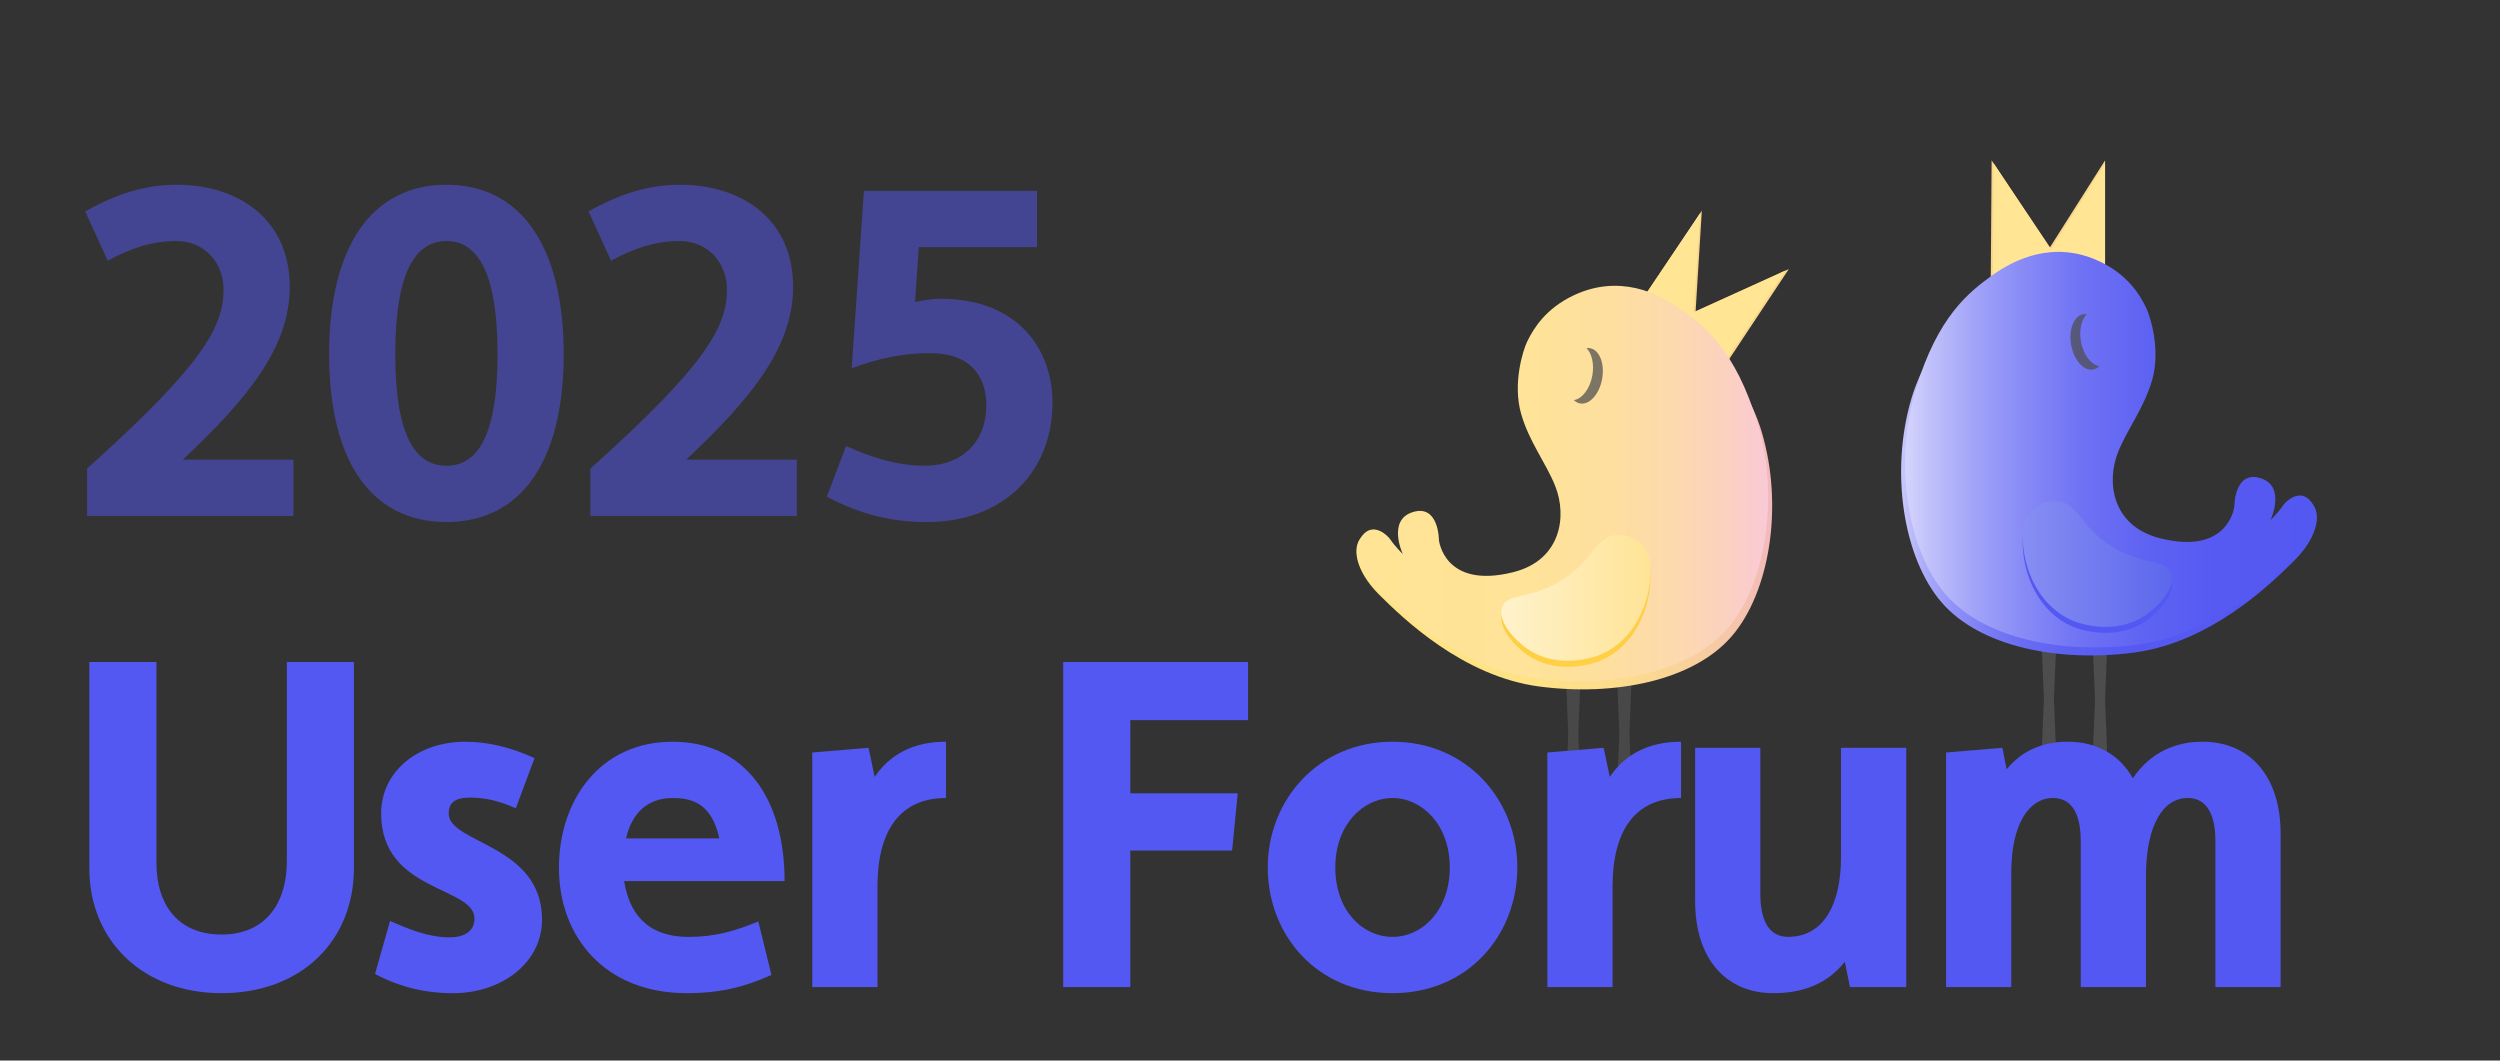 <?xml version="1.0" encoding="UTF-8"?><svg xmlns="http://www.w3.org/2000/svg" xmlns:xlink="http://www.w3.org/1999/xlink" viewBox="0 0 1247 529"><rect x="0" y="0" width="1247" height="529" fill="#333333" stroke="none"/><defs><style>.cls-1{fill:#f9d48a;}.cls-2{fill:url(#Namnlös_övertoning_218);}.cls-3,.cls-4,.cls-5{fill:#4d4d4d;}.cls-6{opacity:.5;}.cls-6,.cls-7{fill:#5458f2;}.cls-8{fill:#5458f2;}.cls-9{fill:url(#Namnlös_övertoning_177);}.cls-10{fill:none;}.cls-11{fill:url(#Namnlös_övertoning_157);}.cls-12{fill:#ffe594;}.cls-13{fill:url(#Namnlös_övertoning_62);}.cls-4{opacity:.73;}.cls-14{fill:url(#Namnlös_övertoning_107);}.cls-15{fill:url(#Namnlös_övertoning_148);}.cls-5{opacity:.82;}.cls-16{fill:url(#Namnlös_övertoning_114);opacity:.8;}</style><linearGradient id="Namnlös_övertoning_218" x1="676.58" y1="252.85" x2="883.97" y2="252.85" gradientUnits="userSpaceOnUse"><stop offset="0" stop-color="#ffe484"/><stop offset=".43" stop-color="#fee286"/><stop offset=".64" stop-color="#fcdc8d"/><stop offset=".79" stop-color="#f9d29a"/><stop offset=".92" stop-color="#f5c4ac"/><stop offset="1" stop-color="#f2b9bc"/></linearGradient><linearGradient id="Namnlös_övertoning_148" x1="191.64" y1="241.21" x2="396.8" y2="241.21" gradientTransform="translate(1073.6) rotate(-180) scale(1 -1)" gradientUnits="userSpaceOnUse"><stop offset="0" stop-color="#fac9d6"/><stop offset=".11" stop-color="#fbd2be"/><stop offset=".24" stop-color="#fddaac"/><stop offset=".39" stop-color="#fedf9f"/><stop offset=".58" stop-color="#fee398"/><stop offset="1" stop-color="#ffe496"/></linearGradient><radialGradient id="Namnlös_övertoning_114" cx="786.08" cy="301.24" fx="786.08" fy="301.24" r="34.42" gradientUnits="userSpaceOnUse"><stop offset="0" stop-color="#ffca2e"/><stop offset="1" stop-color="#ffca2e"/></radialGradient><linearGradient id="Namnlös_övertoning_107" x1="748.85" y1="298.24" x2="823.31" y2="298.24" gradientUnits="userSpaceOnUse"><stop offset="0" stop-color="#fff2cc"/><stop offset="1" stop-color="#ffe496"/></linearGradient><linearGradient id="Namnlös_övertoning_177" x1="948.27" y1="235.93" x2="1155.67" y2="235.93" gradientUnits="userSpaceOnUse"><stop offset="0" stop-color="#cac9fc"/><stop offset="0" stop-color="#c9c8fb"/><stop offset=".06" stop-color="#a9aaf9"/><stop offset=".13" stop-color="#8f90f7"/><stop offset=".21" stop-color="#797bf5"/><stop offset=".3" stop-color="#686bf3"/><stop offset=".41" stop-color="#5c60f2"/><stop offset=".56" stop-color="#5559f2"/><stop offset="1" stop-color="#5458f2"/></linearGradient><linearGradient id="Namnlös_övertoning_157" x1="950.27" y1="224.29" x2="1155.43" y2="224.29" gradientUnits="userSpaceOnUse"><stop offset="0" stop-color="#d4d5fc"/><stop offset=".05" stop-color="#c3c4fa"/><stop offset=".17" stop-color="#a1a3f8"/><stop offset=".3" stop-color="#8588f5"/><stop offset=".43" stop-color="#6f72f4"/><stop offset=".58" stop-color="#5f63f2"/><stop offset=".75" stop-color="#565af2"/><stop offset="1" stop-color="#5458f2"/></linearGradient><linearGradient id="Namnlös_övertoning_62" x1="1008.93" y1="281.32" x2="1083.4" y2="281.32" gradientUnits="userSpaceOnUse"><stop offset="0" stop-color="#878ef3"/><stop offset="1" stop-color="#5c67ec"/></linearGradient></defs><g id="Fåglar"><path class="cls-5" d="M784.74,393.92h0c1.93,0,3.5-1.57,3.5-3.5l-1-24.5,1-24.5c0-1.93-1.57-3.5-3.5-3.5h0c-1.93,0-3.5,1.57-3.5,3.5l1,24.5-1,24.5c0,1.93,1.57,3.5,3.5,3.5Z"/><path class="cls-5" d="M810.24,393.67h0c1.93,0,3.5-1.57,3.5-3.5l-1-24.5,1-24.5c0-1.93-1.57-3.5-3.5-3.5h0c-1.93,0-3.5,1.57-3.5,3.5l1,24.5-1,24.5c0,1.93,1.57,3.5,3.5,3.5Z"/><polygon class="cls-1" points="845.77 155.23 848.88 105.08 818.56 150.22 859.97 182.99 892.26 134.21 845.77 155.23"/><polygon class="cls-12" points="844.8 155.88 848.08 106.28 818.02 151.04 858.67 183.26 890.69 134.9 844.8 155.88"/><path class="cls-2" d="M768.24,325.92c-23.25,1-53.3-27.6-54-28h0s-.47-.65-14-2c-10-1-5-6-5-6-11,0-9-5-9-8,0-9.06-2.06-18.52-7-14s-3.5,16.5,8.5,28.5c12,12,42,41,80,46s77-3,96-25,26-65,15-102c-8.87-29.82-35.38-54.98-37.76-53.51-.59.36.09,2.44.26,3.01,5.8,19.49-23.01,158.85-73,161Z"/><path class="cls-15" d="M775.74,242.42c6,15,3,37-21,43-34.45,8.61-37-16-37-16,0,0,0-18-13-14-13,4-5,21-5,21,0,0-4-4-6-7s-8.11-8.04-13.06-3.52c-4.94,4.52-6.94,14.52,5.06,26.52,12,12,42,41,80,46s77-3,96-25,26-65,15-102c-11-37-27-49-38-57-11-8-31-18-54-7-13.7,6.55-19.76,16.27-23,23-2.04,4.22-7.34,20.8-3,36,4,14,12.35,24.37,17,36Z"/><path class="cls-16" d="M823.24,284.92c1,19-9.14,40.43-29,46-3.8,1.07-18.99,4.74-32-4-6.62-4.45-15.37-13.92-13-21,2.41-7.22,13.66-3.83,29-13,16.73-10,17.25-22.32,28-23,9.25-.59,16.5,5.47,17,15Z"/><path class="cls-14" d="M823.24,281.92c1,19-9.14,40.43-29,46-3.8,1.07-18.99,4.74-32-4-6.62-4.45-15.37-13.92-13-21,2.41-7.22,13.66-3.83,29-13,16.73-10,17.25-22.32,28-23,9.25-.59,16.5,5.47,17,15Z"/><path class="cls-4" d="M785.05,199.56c.89.88,1.94,1.46,3.11,1.67,4.7.85,9.62-4.64,10.99-12.24,1.37-7.61-1.32-14.46-6.02-15.31-.6-.11-1.2-.11-1.79-.02,2.68,2.64,3.94,7.93,2.92,13.64-1.2,6.64-5.1,11.66-9.2,12.27Z"/><path class="cls-3" d="M1047.5,377h0c-1.93,0-3.5-1.57-3.5-3.5l1-24.5-1-24.5c0-1.93,1.57-3.5,3.5-3.5h0c1.93,0,3.5,1.57,3.5,3.5l-1,24.5,1,24.5c0,1.93-1.57,3.5-3.5,3.5Z"/><path class="cls-3" d="M1022,376.75h0c-1.93,0-3.5-1.57-3.5-3.5l1-24.5-1-24.5c0-1.93,1.57-3.5,3.5-3.5h0c1.93,0,3.5,1.57,3.5,3.5l-1,24.5,1,24.5c0,1.93-1.57,3.5-3.5,3.5Z"/><polygon class="cls-1" points="1022.52 123.37 1050 80 1050 134.38 993 138.5 993.42 80 1022.52 123.37"/><polygon class="cls-12" points="1023 124.44 1050 81.44 1050 135.36 994 139.44 994.42 81.44 1023 124.44"/><path class="cls-9" d="M1064,309c23.25,1,53.3-27.6,54-28h0s.47-.65,14-2c10-1,5-6,5-6,11,0,9-5,9-8,0-9.06,2.06-18.52,7-14s3.5,16.5-8.5,28.5-42,41-80,46-77-3-96-25-26-65-15-102c8.87-29.82,35.38-54.98,37.76-53.51.59.36-.09,2.44-.26,3.01-5.8,19.49,23.01,158.85,73,161Z"/><path class="cls-11" d="M1056.5,225.5c-6,15-3,37,21,43,34.45,8.61,37-16,37-16,0,0,0-18,13-14s5,21,5,21c0,0,4-4,6-7s8.11-8.04,13.06-3.52c4.94,4.52,6.94,14.52-5.06,26.52s-42,41-80,46-77-3-96-25-26-65-15-102c11-37,27-49,38-57s31-18,54-7c13.7,6.55,19.76,16.27,23,23,2.04,4.22,7.34,20.8,3,36-4,14-12.35,24.37-17,36Z"/><path class="cls-8" d="M1009,268c-1,19,9.14,40.43,29,46,3.8,1.07,18.99,4.74,32-4,6.62-4.45,15.37-13.92,13-21-2.41-7.22-13.66-3.83-29-13-16.73-10-17.25-22.32-28-23-9.25-.59-16.5,5.47-17,15Z"/><path class="cls-13" d="M1009,265c-1,19,9.14,40.43,29,46,3.8,1.07,18.99,4.74,32-4,6.62-4.45,15.37-13.92,13-21-2.41-7.22-13.66-3.83-29-13-16.73-10-17.25-22.32-28-23-9.25-.59-16.5,5.47-17,15Z"/><path class="cls-4" d="M1047.19,182.63c-.89.88-1.94,1.46-3.11,1.67-4.7.85-9.62-4.64-10.99-12.24-1.37-7.61,1.32-14.46,6.02-15.31.6-.11,1.2-.11,1.79-.02-2.68,2.64-3.94,7.93-2.92,13.64,1.2,6.64,5.1,11.66,9.2,12.27Z"/></g><g id="Lager_2"><polygon class="cls-10" points="1213.07 523.83 32.48 522.53 33.4 87 1214 88.3 1213.07 523.83"/><path class="cls-6" d="M43.43,233.72c58.03-51.95,68.09-70.9,68.09-89.39,0-12.64-8.89-24.1-23.63-24.1-11.93,0-22.7,3.51-34.16,9.83l-11.23-24.57c15.21-8.66,29.72-13.34,45.63-13.34,30.42,0,56.39,16.85,56.39,51.01,0,29.48-20.12,54.99-53.35,86.11h55.22v28.08H43.43v-23.63Z"/><path class="cls-6" d="M164.17,176.62c0-53.58,21.29-84.47,58.5-84.47s58.5,30.89,58.5,84.47-21.29,83.77-58.5,83.77-58.5-29.95-58.5-83.77ZM248.18,176.62c0-41.42-10.3-56.39-25.51-56.39s-25.51,14.98-25.51,56.39,10.3,55.69,25.51,55.69,25.51-14.27,25.51-55.69Z"/><path class="cls-6" d="M294.51,233.72c58.03-51.95,68.09-70.9,68.09-89.39,0-12.64-8.89-24.1-23.63-24.1-11.93,0-22.7,3.51-34.16,9.83l-11.23-24.57c15.21-8.66,29.72-13.34,45.63-13.34,30.42,0,56.39,16.85,56.39,51.01,0,29.48-20.12,54.99-53.35,86.11h55.22v28.08h-102.96v-23.63Z"/><path class="cls-6" d="M422.04,222.49c12.87,5.85,25.97,9.83,39.31,9.83,18.72,0,30.65-12.17,30.65-30.19,0-11.23-5.15-25.97-28.08-25.97-13.81,0-25.51,2.57-39.08,7.49l6.08-88.45h86.34v28.08h-58.97l-1.87,27.38c4.21-.94,8.42-1.64,12.64-1.64,38.84,0,55.92,25.27,55.92,51.95,0,34.87-25.04,59.43-62.48,59.43-17.32,0-32.76-3.51-50.07-12.64l9.59-25.27Z"/><path class="cls-7" d="M44.57,330.19h33.46v100.15c0,21.29,11,35.8,32.53,35.8s32.52-15.21,32.52-36.5v-99.45h33.46v102.72c0,36.74-26.68,62.48-65.99,62.48s-65.99-26.21-65.99-62.24v-102.96Z"/><path class="cls-7" d="M194.56,459.36c10.06,4.45,19.42,8.19,29.72,8.19,7.96,0,12.4-3.51,12.4-9.36,0-16.15-46.56-13.1-46.56-52.41,0-21.29,18.72-35.8,41.88-35.8,11.47,0,22.93,2.81,34.63,8.19l-9.36,25.04c-7.49-3.51-15.21-5.38-22.7-5.38-7.96,0-10.76,2.81-10.76,7.96,0,14.98,46.56,15.44,46.56,52.88,0,21.76-20.36,36.74-44.46,36.74-13.34,0-25.97-2.81-38.84-9.59l7.49-26.44Z"/><path class="cls-7" d="M384.8,486.27c-13.81,6.32-26.44,9.13-42.12,9.13-41.42,0-63.88-28.55-63.88-62.48s20.59-62.94,56.63-62.94,55.92,28.08,55.92,69.5h-80.03c2.34,14.74,10.3,27.85,32.29,27.85,13.1,0,23.4-3.04,34.63-7.72l6.55,26.67ZM358.82,418.18c-3.98-18.02-14.27-20.12-23.4-20.12s-19.42,4.21-23.17,20.12h46.56Z"/><path class="cls-7" d="M405.16,375.35l28.08-2.34,3.04,14.51c7.49-11,18.95-17.55,35.57-17.55v28.08c-23.17,0-34.16,16.61-34.16,43.99v50.31h-32.52v-117Z"/><path class="cls-7" d="M530.34,330.19h92.19v29.01h-58.73v36.5h53.58l-2.81,28.55h-50.78v68.09h-33.46v-162.16Z"/><path class="cls-7" d="M632.36,432.68c0-33.46,25.04-62.71,62.24-62.71s62.24,29.25,62.24,62.71-24.33,62.71-62.24,62.71-62.24-29.25-62.24-62.71ZM723.15,432.68c0-21.53-14.04-34.63-28.55-34.63s-28.55,13.1-28.55,34.63,13.57,34.63,28.55,34.63,28.55-13.34,28.55-34.63Z"/><path class="cls-7" d="M771.82,375.35l28.08-2.34,3.04,14.51c7.49-11,18.95-17.55,35.57-17.55v28.08c-23.17,0-34.16,16.61-34.16,43.99v50.31h-32.52v-117Z"/><path class="cls-7" d="M845.53,373.01h32.53v73.01c0,11.7,3.51,21.29,13.81,21.29,17.32,0,26.44-15.44,26.44-40.01v-54.29h32.53v119.34h-28.08l-2.57-12.64c-8.66,11-20.83,15.68-35.57,15.68-23.87,0-39.08-17.32-39.08-45.86v-76.52Z"/><path class="cls-7" d="M970.72,375.35l28.08-2.34,2.11,10.76c7.96-9.83,18.72-13.81,30.42-13.81,14.51,0,25.97,6.55,32.53,18.25,8.66-12.87,21.29-18.25,34.63-18.25,23.87,0,39.08,17.32,39.08,45.86v76.52h-32.53v-73.01c0-11.7-3.51-21.29-13.81-21.29-12.17,0-20.83,13.34-20.83,39.08v55.22h-32.53v-73.01c0-11.7-3.51-21.29-13.81-21.29-11.93,0-20.83,12.87-20.83,37.21v57.09h-32.52v-117Z"/></g></svg>